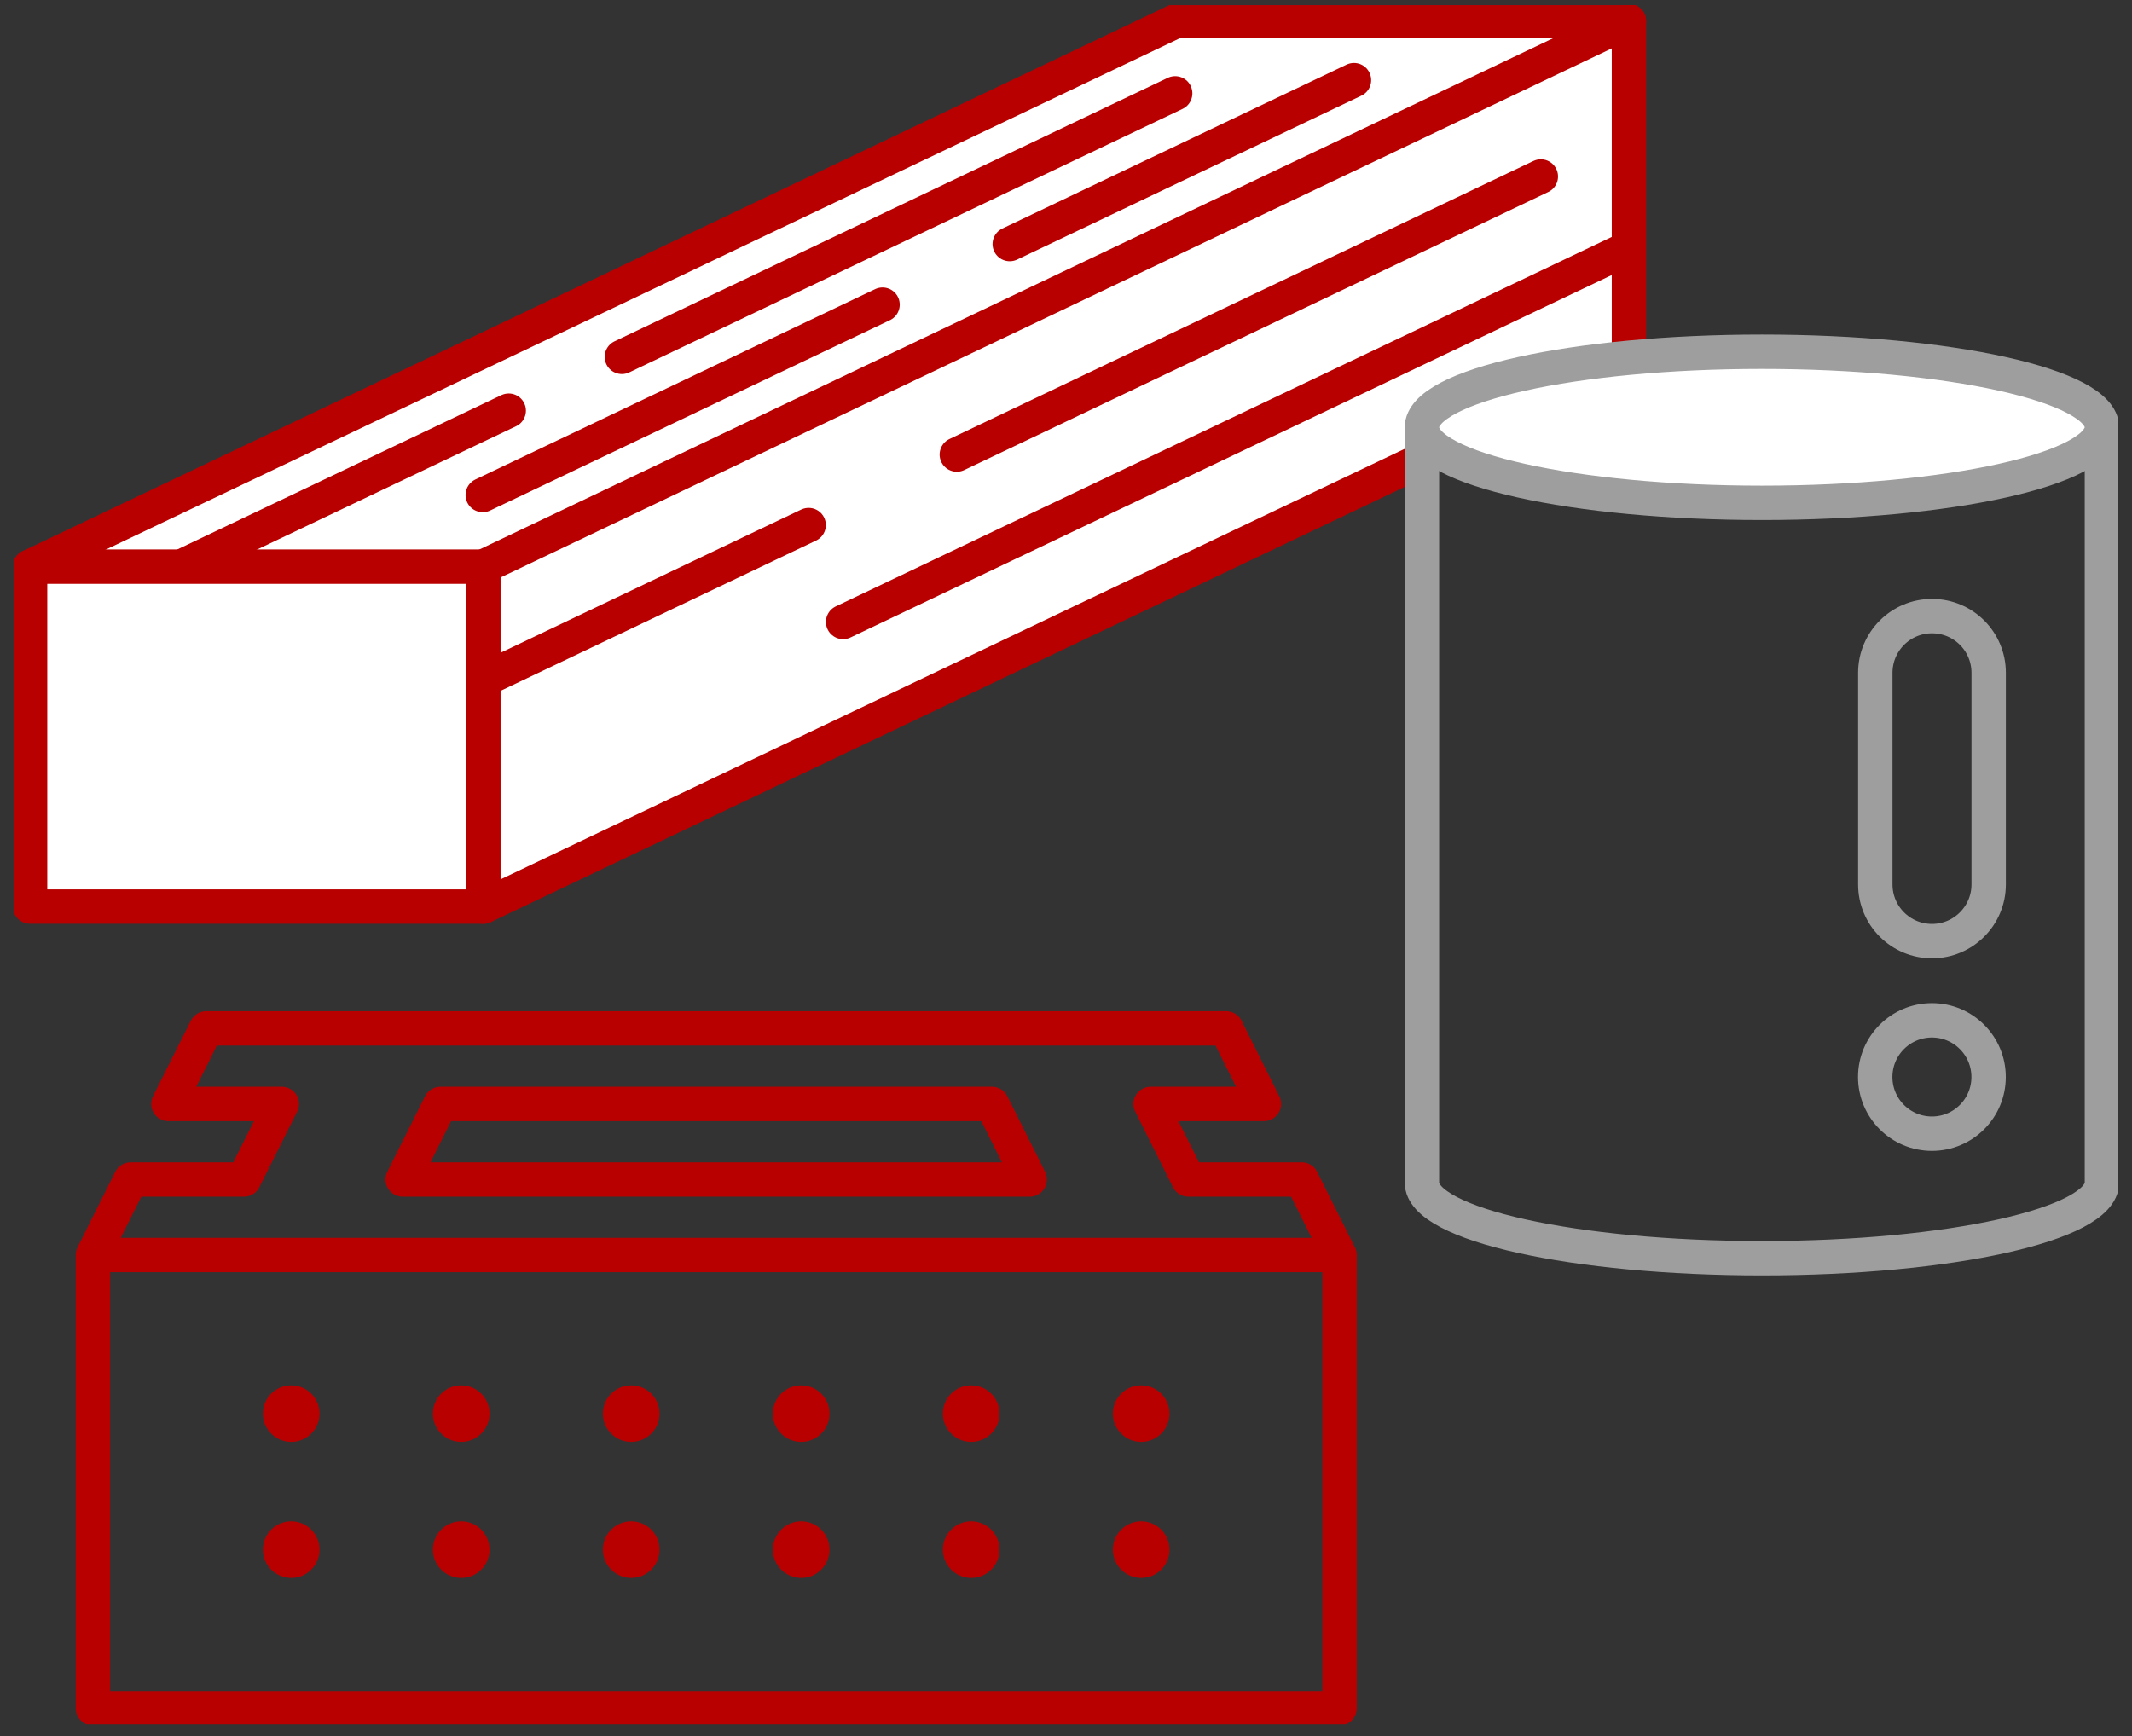 <svg xmlns="http://www.w3.org/2000/svg" fill="none" viewBox="0 0 124 101"><rect x="0" y="0" width="124" height="101" fill="#333333" stroke="none"/><g clip-path="url(#a)"><path fill="white" d="M28.114 52.736L94.742 21.005V1.231H68.378L1.75 32.962"/><path stroke="#B90000" stroke-linecap="round" stroke-linejoin="round" stroke-width="2" d="M28.114 52.736 94.742 21.005V1.231H68.378L1.75 32.962M68.35 5.431 36.169 20.759M29.588 23.889 10.54 32.962M47.032 30.544 28.114 39.556M89.617 10.267 55.65 26.442M94.742 14.415 49.037 36.18M78.749 4.663 58.728 14.197M51.33 17.722 28.077 28.795"/><path fill="white" stroke="#B90000" stroke-linecap="round" stroke-linejoin="round" stroke-width="2" d="M28.114 32.962H1.75V52.736H28.114V32.962Z"/><path stroke="#B90000" stroke-linecap="round" stroke-linejoin="round" stroke-width="2" d="M94.742 1.231 28.114 32.962M77.912 73.007H5.406V99.371H77.912V73.007ZM77.907 73.007H5.406M11.995 59.823H71.317M77.907 73.007H5.406M11.995 59.823H71.317M11.995 59.823 9.796 64.218H16.39L14.19 68.613H7.601L5.406 73.007M71.317 59.823 73.512 64.218H66.923L69.118 68.613H75.712L77.907 73.007M59.891 68.613H23.422L25.617 64.218H57.696L59.891 68.613ZM59.891 68.613H23.422"/><path fill="#B90000" d="M16.939 83.88C17.848 83.88 18.585 83.143 18.585 82.234 18.585 81.325 17.848 80.588 16.939 80.588 16.029 80.588 15.293 81.325 15.293 82.234 15.293 83.143 16.029 83.88 16.939 83.88ZM26.826 83.88C27.735 83.88 28.472 83.143 28.472 82.234 28.472 81.325 27.735 80.588 26.826 80.588 25.916 80.588 25.179 81.325 25.179 82.234 25.179 83.143 25.916 83.88 26.826 83.88ZM36.713 83.88C37.622 83.88 38.359 83.143 38.359 82.234 38.359 81.325 37.622 80.588 36.713 80.588 35.803 80.588 35.066 81.325 35.066 82.234 35.066 83.143 35.803 83.88 36.713 83.88ZM46.6 83.88C47.509 83.88 48.246 83.143 48.246 82.234 48.246 81.325 47.509 80.588 46.6 80.588 45.69 80.588 44.953 81.325 44.953 82.234 44.953 83.143 45.69 83.88 46.6 83.88ZM56.487 83.88C57.396 83.88 58.133 83.143 58.133 82.234 58.133 81.325 57.396 80.588 56.487 80.588 55.577 80.588 54.84 81.325 54.84 82.234 54.84 83.143 55.577 83.88 56.487 83.88ZM66.374 83.88C67.283 83.88 68.02 83.143 68.02 82.234 68.02 81.325 67.283 80.588 66.374 80.588 65.465 80.588 64.728 81.325 64.728 82.234 64.728 83.143 65.465 83.88 66.374 83.88ZM16.939 91.791C17.848 91.791 18.585 91.054 18.585 90.144 18.585 89.235 17.848 88.498 16.939 88.498 16.029 88.498 15.293 89.235 15.293 90.144 15.293 91.054 16.029 91.791 16.939 91.791ZM26.826 91.791C27.735 91.791 28.472 91.054 28.472 90.144 28.472 89.235 27.735 88.498 26.826 88.498 25.916 88.498 25.179 89.235 25.179 90.144 25.179 91.054 25.916 91.791 26.826 91.791ZM36.713 91.791C37.622 91.791 38.359 91.054 38.359 90.144 38.359 89.235 37.622 88.498 36.713 88.498 35.803 88.498 35.066 89.235 35.066 90.144 35.066 91.054 35.803 91.791 36.713 91.791ZM46.6 91.791C47.509 91.791 48.246 91.054 48.246 90.144 48.246 89.235 47.509 88.498 46.6 88.498 45.69 88.498 44.953 89.235 44.953 90.144 44.953 91.054 45.69 91.791 46.6 91.791ZM56.487 91.791C57.396 91.791 58.133 91.054 58.133 90.144 58.133 89.235 57.396 88.498 56.487 88.498 55.577 88.498 54.84 89.235 54.84 90.144 54.84 91.054 55.577 91.791 56.487 91.791ZM66.374 91.791C67.283 91.791 68.02 91.054 68.02 90.144 68.02 89.235 67.283 88.498 66.374 88.498 65.465 88.498 64.728 89.235 64.728 90.144 64.728 91.054 65.465 91.791 66.374 91.791Z"/><path stroke="#9E9E9F" stroke-linecap="round" stroke-linejoin="round" stroke-width="2" d="M122.25 24.856V68.799C122.25 71.226 113.395 73.193 102.476 73.193C91.556 73.193 82.702 71.226 82.702 68.799V24.856"/><path fill="white" stroke="#9E9E9F" stroke-linecap="round" stroke-linejoin="round" stroke-width="2" d="M102.476 29.251C113.397 29.251 122.25 27.283 122.25 24.856C122.25 22.429 113.397 20.461 102.476 20.461C91.555 20.461 82.702 22.429 82.702 24.856C82.702 27.283 91.555 29.251 102.476 29.251Z"/><path stroke="#9E9E9F" stroke-linecap="round" stroke-linejoin="round" stroke-width="2" d="M112.363 65.948C114.184 65.948 115.66 64.472 115.66 62.651 115.66 60.83 114.184 59.353 112.363 59.353 110.542 59.353 109.065 60.83 109.065 62.651 109.065 64.472 110.542 65.948 112.363 65.948ZM109.07 39.138C109.07 37.319 110.544 35.84 112.367 35.84 114.19 35.84 115.664 37.315 115.664 39.138V51.448C115.664 53.266 114.19 54.745 112.367 54.745 110.544 54.745 109.07 53.271 109.07 51.448V39.138Z"/></g><defs><clipPath id="a"><path fill="white" d="M0 0H122.36V100H0z" transform="translate(0.82 0.301)"/></clipPath></defs></svg>